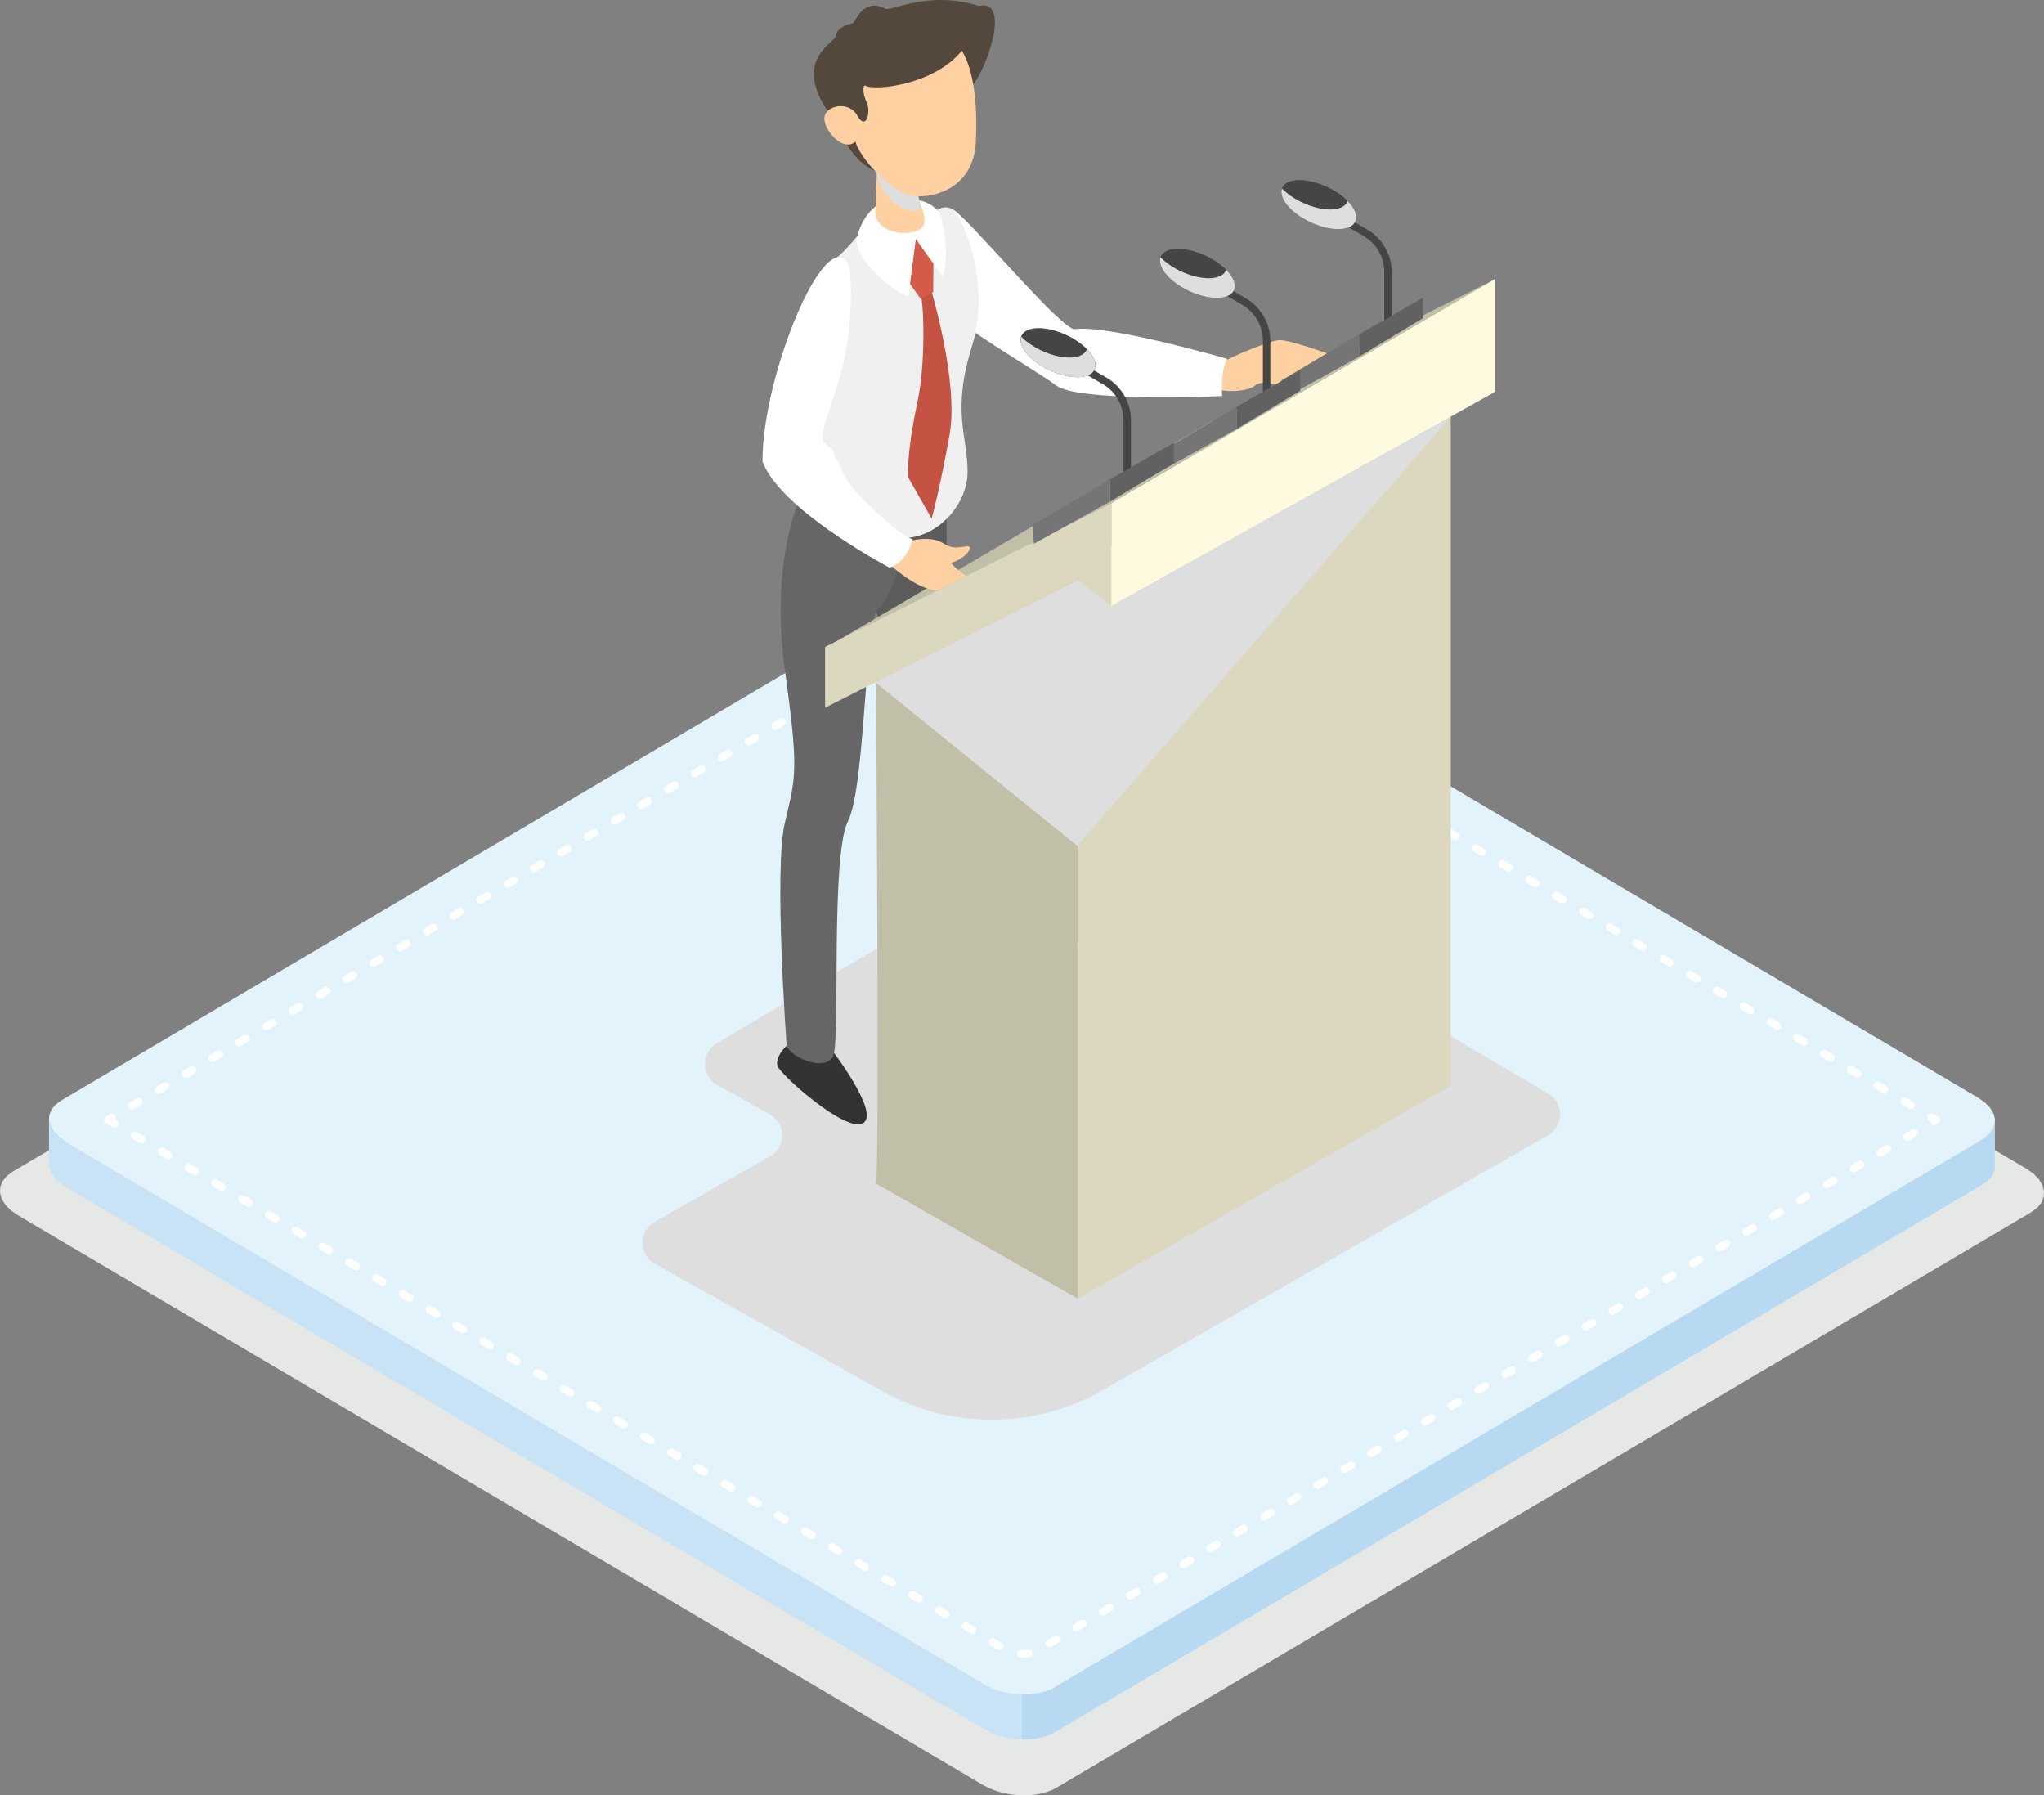 <?xml version="1.0" encoding="UTF-8"?>
<svg xmlns="http://www.w3.org/2000/svg" viewBox="0 0 2104.64 1848.21">
  <rect x="0" y="0" width="2104.64" height="1848.21" fill="#808080" stroke="none"/>
  <g isolation="isolate">
    <g id="Layer_1" data-name="Layer 1">
      <g>
        <polygon points="13.13 1206.11 1016.89 613.65 1020.71 611.65 1024.84 609.94 1029.23 608.53 1033.84 607.42 1038.65 606.6 1043.6 606.08 1048.67 605.84 1053.8 605.9 1058.97 606.24 1064.13 606.88 1069.25 607.8 1074.29 609 1079.2 610.49 1083.94 612.26 1088.48 614.3 1092.78 616.63 2086.48 1203.13 2093.88 1208.36 2099.4 1214.06 2102.98 1220.05 2104.64 1226.15 2104.35 1232.17 2102.07 1237.94 2097.8 1243.24 2091.5 1247.93 1087.76 1840.38 1083.92 1842.4 1079.81 1844.09 1075.42 1845.5 1070.81 1846.62 1066 1847.43 1061.04 1847.96 1055.97 1848.21 1050.85 1848.14 1045.67 1847.79 1040.51 1847.16 1035.4 1846.25 1030.36 1845.03 1025.45 1843.54 1020.7 1841.77 1016.16 1839.73 1011.85 1837.41 18.18 1250.91 10.77 1245.68 5.25 1239.98 1.66 1233.99 0 1227.89 .3 1221.87 2.57 1216.11 6.85 1210.8 13.13 1206.11" fill="#e5e8e5" fill-rule="evenodd" stroke-width="0"/>
        <polygon points="2053.9 1204.15 2053.9 1157.75 2051.74 1163.24 2047.67 1168.3 2041.68 1172.76 1086.05 1736.81 1082.41 1738.73 1078.49 1740.36 1074.32 1741.68 1069.91 1742.76 1065.34 1743.53 1060.63 1744.03 1055.8 1744.25 1050.91 1744.2 1045.99 1743.86 1041.08 1743.26 1036.2 1742.39 1031.41 1741.24 1026.74 1739.83 1022.22 1738.15 1017.89 1736.19 1013.79 1733.98 67.76 1175.61 60.7 1170.62 55.45 1165.2 52.03 1159.48 50.45 1153.69 50.45 1200.09 52.03 1205.89 55.45 1211.6 60.7 1217.03 67.76 1222.01 1013.79 1780.38 1017.89 1782.59 1022.22 1784.55 1026.74 1786.22 1031.41 1787.64 1036.2 1788.77 1041.08 1789.66 1045.99 1790.27 1050.91 1790.6 1055.8 1790.65 1060.63 1790.43 1065.34 1789.94 1069.91 1789.15 1074.32 1788.09 1078.49 1786.75 1082.41 1785.13 1086.05 1783.21 2041.68 1219.16 2047.67 1214.71 2051.74 1209.64 2053.9 1204.15" fill="#c9e3f6" fill-rule="evenodd" stroke-width="0"/>
        <polygon points="62.96 1132.94 1018.58 568.9 1022.22 566.99 1026.15 565.36 1030.33 564.02 1034.73 562.96 1039.3 562.18 1044.02 561.68 1048.84 561.46 1053.73 561.51 1058.65 561.84 1063.57 562.45 1068.44 563.33 1073.23 564.47 1077.9 565.89 1082.42 567.57 1086.74 569.52 1090.85 571.73 2036.89 1130.11 2043.94 1135.08 2049.19 1140.52 2052.61 1146.21 2054.18 1152.03 2053.9 1157.75 2051.74 1163.24 2047.67 1168.3 2041.68 1172.76 1086.05 1736.81 1082.41 1738.73 1078.49 1740.36 1074.32 1741.68 1069.91 1742.76 1065.34 1743.53 1060.63 1744.03 1055.8 1744.25 1050.91 1744.2 1045.99 1743.86 1041.08 1743.26 1036.2 1742.39 1031.41 1741.24 1026.74 1739.83 1022.22 1738.15 1017.89 1736.19 1013.79 1733.98 67.76 1175.61 60.7 1170.62 55.45 1165.2 52.03 1159.48 50.45 1153.69 50.74 1147.95 52.9 1142.48 56.97 1137.4 62.96 1132.94" fill="#e3f3fc" fill-rule="evenodd" stroke-width="0"/>
        <path d="M109.16,1156.31l-.05-.03-.19-.12-.25-.18-.17-.17-.14-.12-.14-.15-.15-.16-.19-.25-.12-.19-.03-.04-.07-.12-.07-.11-.12-.28-.03-.08-.07-.21-.03-.07-.04-.14v-.06c-.08-.28-.12-.55-.12-.83v-.27c0-.29.05-.57.12-.84v-.04s.05-.15.05-.15l.03-.07.07-.19.03-.08.12-.28.07-.11.07-.14v-.03s.07-.08.07-.08l.04-.05.06-.11.12-.15.06-.07.08-.1.04-.04.15-.17.22-.19.08-.08.13-.1h.03s.08-.07.08-.07l.26-.17,3.98-2.35c1.9-1.13,4.36-.5,5.48,1.41.77,1.31.72,2.88-.02,4.11l1.53.88c1.9,1.13,2.54,3.59,1.41,5.49-1.12,1.9-3.58,2.54-5.49,1.41l-6.89-4.06h0ZM137.92,1141.73c-1.9,1.12-4.36.48-5.48-1.42-1.12-1.89-.49-4.36,1.41-5.48l6.91-4.09c1.9-1.1,4.36-.48,5.49,1.42,1.12,1.91.48,4.36-1.42,5.48l-6.9,4.08h0ZM165.53,1125.43c-1.9,1.12-4.36.48-5.49-1.42-1.12-1.91-.48-4.36,1.42-5.48l6.9-4.07c1.9-1.13,4.36-.49,5.48,1.41,1.12,1.91.5,4.36-1.41,5.49l-6.91,4.07h0ZM193.14,1109.14c-1.9,1.13-4.36.5-5.48-1.41-1.12-1.91-.49-4.36,1.41-5.49l6.9-4.07c1.91-1.12,4.36-.48,5.49,1.42,1.12,1.91.49,4.36-1.42,5.47l-6.9,4.09h0ZM220.74,1092.83c-1.9,1.12-4.36.48-5.48-1.42-1.12-1.89-.49-4.36,1.41-5.46l6.9-4.08c1.91-1.12,4.36-.5,5.49,1.41,1.12,1.91.49,4.36-1.41,5.49l-6.9,4.07h0ZM248.35,1076.53c-1.9,1.13-4.36.5-5.49-1.41-1.12-1.9-.49-4.36,1.41-5.49l6.9-4.06c1.9-1.13,4.36-.5,5.49,1.41,1.12,1.91.49,4.36-1.42,5.48l-6.9,4.07h0ZM275.95,1060.25c-1.9,1.12-4.36.48-5.49-1.42-1.12-1.91-.49-4.36,1.42-5.48l6.9-4.09c1.9-1.12,4.36-.48,5.48,1.42,1.12,1.91.49,4.36-1.41,5.48l-6.9,4.08h0ZM303.56,1043.95c-1.91,1.12-4.36.48-5.49-1.42-1.12-1.91-.49-4.36,1.41-5.48l6.9-4.07c1.9-1.13,4.36-.5,5.48,1.41,1.12,1.9.49,4.36-1.41,5.49l-6.9,4.07h0ZM331.16,1027.65c-1.9,1.12-4.36.5-5.49-1.41-1.12-1.91-.49-4.36,1.42-5.49l6.9-4.07c1.9-1.12,4.36-.48,5.48,1.42,1.12,1.89.49,4.36-1.41,5.48l-6.9,4.07h0ZM358.76,1011.35c-1.9,1.12-4.36.48-5.49-1.42-1.12-1.89-.49-4.36,1.42-5.47l6.9-4.09c1.9-1.12,4.36-.48,5.48,1.42,1.12,1.89.49,4.36-1.42,5.48l-6.89,4.07h0ZM386.36,995.06c-1.9,1.12-4.36.48-5.49-1.42-1.12-1.91-.49-4.36,1.41-5.48l6.9-4.07c1.91-1.12,4.36-.49,5.49,1.41,1.12,1.91.48,4.36-1.41,5.49l-6.9,4.07h0ZM413.96,978.77c-1.9,1.12-4.36.49-5.48-1.41-1.13-1.9-.49-4.36,1.41-5.48l6.9-4.07c1.91-1.12,4.36-.49,5.49,1.42,1.12,1.9.49,4.36-1.42,5.49l-6.9,4.06h0ZM441.56,962.48c-1.91,1.12-4.37.49-5.49-1.41-1.12-1.91-.49-4.36,1.42-5.49l6.9-4.07c1.9-1.12,4.36-.48,5.48,1.42,1.12,1.9.49,4.36-1.42,5.49l-6.89,4.07h0ZM469.16,946.19c-1.9,1.12-4.36.49-5.49-1.41-1.12-1.91-.49-4.37,1.42-5.49l6.9-4.07c1.9-1.12,4.36-.49,5.49,1.42,1.12,1.91.48,4.36-1.42,5.48l-6.89,4.07h0ZM496.76,929.9c-1.9,1.12-4.36.49-5.49-1.42-1.12-1.9-.48-4.36,1.42-5.49l6.9-4.06c1.91-1.13,4.36-.49,5.49,1.41,1.12,1.91.49,4.37-1.42,5.49l-6.9,4.07h0ZM524.36,913.61c-1.91,1.12-4.37.49-5.49-1.41-1.12-1.91-.49-4.37,1.41-5.49l6.89-4.07c1.91-1.12,4.37-.49,5.49,1.42,1.12,1.9.49,4.36-1.42,5.49l-6.89,4.06h0ZM551.96,897.32c-1.9,1.12-4.36.49-5.49-1.41-1.12-1.91-.49-4.36,1.41-5.49l6.9-4.07c1.9-1.12,4.36-.48,5.49,1.41,1.12,1.91.48,4.37-1.41,5.49l-6.9,4.07h0ZM579.56,881.04c-1.9,1.12-4.36.48-5.48-1.42-1.12-1.9-.49-4.37,1.41-5.49l6.9-4.07c1.9-1.12,4.36-.49,5.49,1.41,1.12,1.9.49,4.36-1.42,5.49l-6.9,4.07h0ZM607.16,864.74c-1.9,1.12-4.37.49-5.49-1.42-1.12-1.9-.49-4.36,1.42-5.49l6.89-4.06c1.9-1.12,4.37-.49,5.49,1.41,1.12,1.9.49,4.36-1.42,5.48l-6.89,4.07h0ZM634.76,848.46c-1.9,1.12-4.36.48-5.49-1.41-1.12-1.91-.49-4.36,1.42-5.49l6.9-4.07c1.9-1.12,4.36-.49,5.48,1.42,1.12,1.9.49,4.36-1.41,5.49l-6.9,4.07h0ZM662.35,832.16c-1.91,1.13-4.36.49-5.48-1.41-1.12-1.9-.49-4.36,1.41-5.48l6.9-4.07c1.91-1.12,4.36-.49,5.49,1.42,1.12,1.9.49,4.36-1.41,5.48l-6.9,4.07h0ZM689.95,815.88c-1.9,1.12-4.36.49-5.48-1.42-1.12-1.9-.49-4.36,1.41-5.49l6.89-4.07c1.91-1.12,4.37-.49,5.49,1.41,1.12,1.91.49,4.36-1.41,5.49l-6.9,4.07h0ZM717.56,799.58c-1.91,1.12-4.37.49-5.49-1.41-1.12-1.9-.49-4.36,1.41-5.48l6.9-4.07c1.9-1.12,4.36-.49,5.48,1.41,1.12,1.9.49,4.36-1.41,5.48l-6.89,4.07h0ZM745.15,783.3c-1.9,1.12-4.36.49-5.49-1.41-1.12-1.91-.49-4.36,1.41-5.49l6.9-4.07c1.9-1.12,4.36-.48,5.49,1.42,1.12,1.9.49,4.36-1.42,5.49l-6.9,4.07h0ZM772.75,767c-1.9,1.12-4.36.49-5.48-1.42-1.12-1.9-.49-4.36,1.42-5.48l6.89-4.07c1.9-1.12,4.37-.49,5.49,1.42,1.12,1.9.49,4.36-1.42,5.49l-6.9,4.07h0ZM800.35,750.72c-1.9,1.12-4.37.49-5.49-1.42-1.12-1.9-.49-4.36,1.41-5.49l6.9-4.07c1.9-1.12,4.36-.48,5.48,1.41,1.13,1.91.49,4.37-1.41,5.49l-6.89,4.07h0ZM827.95,734.43c-1.9,1.12-4.36.48-5.49-1.42-1.12-1.9-.49-4.37,1.41-5.49l6.9-4.07c1.9-1.12,4.36-.49,5.48,1.41,1.12,1.91.49,4.36-1.41,5.49l-6.9,4.07h0ZM855.55,718.14c-1.9,1.12-4.36.49-5.48-1.41-1.12-1.9-.49-4.36,1.41-5.49l6.9-4.07c1.9-1.12,4.37-.49,5.49,1.41,1.12,1.9.49,4.37-1.42,5.49l-6.9,4.07h0ZM883.15,701.84c-1.9,1.12-4.36.49-5.48-1.41-1.12-1.9-.49-4.37,1.42-5.49l6.9-4.07c1.9-1.12,4.36-.49,5.48,1.42,1.12,1.9.49,4.36-1.41,5.49l-6.9,4.07h0ZM910.75,685.56c-1.9,1.12-4.36.48-5.49-1.41-1.12-1.9-.49-4.36,1.42-5.49l6.9-4.07c1.91-1.12,4.36-.49,5.48,1.41,1.12,1.9.49,4.36-1.41,5.49l-6.9,4.07h0ZM938.35,669.28c-1.9,1.12-4.36.49-5.49-1.42-1.12-1.9-.48-4.36,1.42-5.49l6.9-4.07c1.91-1.12,4.36-.48,5.49,1.41,1.12,1.91.49,4.36-1.41,5.49l-6.9,4.07h0ZM965.94,652.99c-1.9,1.12-4.36.49-5.48-1.42-1.12-1.9-.49-4.36,1.42-5.49l6.89-4.07c1.91-1.12,4.37-.48,5.49,1.41,1.13,1.91.49,4.37-1.41,5.49l-6.9,4.07h0ZM993.55,636.7c-1.91,1.12-4.36.49-5.49-1.41-1.13-1.9-.49-4.36,1.41-5.49l6.9-4.06c1.9-1.12,4.36-.49,5.48,1.41,1.12,1.9.49,4.37-1.41,5.49l-6.9,4.07h0ZM1021.15,620.42c-1.91,1.12-4.36.49-5.49-1.41-1.12-1.9-.48-4.36,1.42-5.49l6.9-4.07c1.9-1.12,4.36-.49,5.49,1.42,1.12,1.9.48,4.36-1.42,5.48l-6.9,4.07h0ZM1047.84,607.23c-2.21.1-4.09-1.61-4.19-3.82-.1-2.21,1.61-4.09,3.82-4.19l1.8-.09h.35s2.53.02,2.53.02h.23s2.6.19,2.6.19l.23.02.94.12c2.2.27,3.76,2.27,3.49,4.46-.28,2.2-2.28,3.76-4.47,3.49l-.84-.11-2.39-.16-2.29-.03-1.8.09h0ZM1054.97,599.34l-.53,8,.54-8h-.01ZM1075.67,615.8c-1.91-1.13-2.54-3.58-1.42-5.49,1.12-1.9,3.57-2.53,5.48-1.42l6.9,4.08c1.9,1.12,2.54,3.58,1.42,5.48-1.12,1.9-3.57,2.54-5.48,1.42l-6.9-4.07h0ZM1103.27,632.09c-1.9-1.12-2.54-3.58-1.41-5.48,1.12-1.9,3.57-2.54,5.48-1.42l6.9,4.07c1.9,1.12,2.54,3.58,1.42,5.49-1.13,1.9-3.59,2.53-5.49,1.41l-6.9-4.08h0ZM1130.88,648.4c-1.89-1.12-2.53-3.58-1.41-5.49,1.13-1.9,3.59-2.53,5.49-1.42l6.9,4.08c1.9,1.12,2.54,3.58,1.41,5.49-1.12,1.9-3.59,2.53-5.49,1.41l-6.9-4.07h0ZM1158.5,664.69c-1.91-1.12-2.53-3.58-1.42-5.49,1.13-1.9,3.59-2.54,5.49-1.42l6.9,4.07c1.9,1.12,2.54,3.58,1.41,5.49-1.12,1.9-3.57,2.54-5.48,1.41l-6.9-4.07h0ZM1186.1,680.99c-1.91-1.12-2.53-3.58-1.42-5.48,1.13-1.9,3.59-2.54,5.49-1.41l6.9,4.07c1.91,1.12,2.54,3.58,1.41,5.49-1.12,1.91-3.57,2.53-5.48,1.42l-6.9-4.08h0ZM1213.71,697.29c-1.91-1.12-2.53-3.58-1.42-5.49,1.13-1.9,3.59-2.53,5.49-1.42l6.9,4.08c1.9,1.12,2.54,3.58,1.41,5.48-1.12,1.9-3.57,2.54-5.48,1.41l-6.9-4.07h0ZM1241.31,713.59c-1.91-1.13-2.54-3.58-1.42-5.49,1.13-1.9,3.59-2.54,5.49-1.41l6.9,4.07c1.91,1.12,2.54,3.58,1.41,5.49-1.12,1.91-3.57,2.53-5.48,1.42l-6.9-4.07h0ZM1268.91,729.88c-1.91-1.12-2.54-3.58-1.42-5.49,1.13-1.9,3.59-2.53,5.49-1.42l6.9,4.08c1.9,1.12,2.54,3.58,1.41,5.49-1.12,1.9-3.59,2.53-5.48,1.41l-6.9-4.08h0ZM1296.52,746.18c-1.9-1.13-2.54-3.58-1.42-5.49,1.13-1.9,3.59-2.53,5.49-1.41l6.9,4.07c1.9,1.12,2.54,3.58,1.41,5.49-1.12,1.91-3.59,2.54-5.49,1.42l-6.89-4.07h0ZM1324.11,762.48c-1.91-1.12-2.53-3.58-1.41-5.48,1.13-1.91,3.59-2.54,5.49-1.42l6.89,4.07c1.9,1.12,2.54,3.58,1.42,5.49-1.13,1.9-3.59,2.53-5.49,1.41l-6.9-4.08h0ZM1351.71,778.77c-1.9-1.12-2.54-3.58-1.41-5.48,1.12-1.9,3.57-2.54,5.48-1.41l6.9,4.07c1.9,1.12,2.52,3.58,1.42,5.48-1.13,1.9-3.59,2.54-5.49,1.41l-6.9-4.07h0ZM1379.32,795.06c-1.91-1.12-2.54-3.58-1.41-5.49,1.1-1.9,3.57-2.53,5.48-1.41l6.89,4.07c1.91,1.12,2.54,3.58,1.42,5.49-1.12,1.91-3.58,2.53-5.48,1.42l-6.9-4.07h0ZM1406.92,811.35c-1.91-1.12-2.54-3.58-1.42-5.48,1.12-1.91,3.58-2.54,5.48-1.42l6.9,4.07c1.91,1.12,2.54,3.58,1.41,5.48-1.1,1.91-3.57,2.54-5.46,1.42l-6.9-4.07h0ZM1434.51,827.64c-1.91-1.12-2.53-3.58-1.42-5.49,1.13-1.9,3.59-2.53,5.49-1.41l6.9,4.07c1.91,1.12,2.54,3.58,1.41,5.49-1.12,1.9-3.58,2.53-5.48,1.41l-6.9-4.07h0ZM1462.11,843.93c-1.9-1.12-2.54-3.58-1.42-5.48,1.13-1.9,3.59-2.54,5.49-1.41l6.9,4.06c1.91,1.12,2.53,3.58,1.41,5.49-1.12,1.9-3.59,2.54-5.49,1.41l-6.89-4.07h0ZM1489.71,860.22c-1.91-1.12-2.54-3.58-1.41-5.49,1.12-1.9,3.59-2.54,5.49-1.41l6.89,4.07c1.9,1.12,2.54,3.58,1.42,5.49-1.13,1.9-3.59,2.53-5.49,1.42l-6.9-4.07h0ZM1517.31,876.51c-1.9-1.12-2.54-3.58-1.41-5.49,1.12-1.9,3.57-2.53,5.48-1.42l6.9,4.07c1.89,1.12,2.53,3.58,1.42,5.49-1.13,1.91-3.59,2.53-5.49,1.42l-6.9-4.07h0ZM1544.91,892.8c-1.91-1.12-2.54-3.58-1.42-5.49,1.12-1.91,3.59-2.54,5.48-1.42l6.9,4.07c1.91,1.12,2.54,3.58,1.42,5.49-1.12,1.9-3.57,2.53-5.48,1.41l-6.9-4.06h0ZM1572.52,909.09c-1.91-1.13-2.54-3.58-1.42-5.49,1.12-1.9,3.57-2.53,5.48-1.42l6.9,4.07c1.9,1.13,2.54,3.58,1.41,5.49-1.1,1.91-3.58,2.54-5.48,1.42l-6.89-4.07h0ZM1600.11,925.38c-1.91-1.12-2.54-3.59-1.42-5.49,1.13-1.9,3.59-2.54,5.49-1.41l6.9,4.07c1.91,1.12,2.54,3.58,1.41,5.48-1.12,1.91-3.57,2.54-5.48,1.42l-6.9-4.07h0ZM1627.71,941.67c-1.9-1.12-2.54-3.58-1.42-5.49,1.13-1.9,3.59-2.53,5.49-1.42l6.9,4.07c1.91,1.12,2.53,3.58,1.41,5.49-1.13,1.9-3.59,2.53-5.49,1.42l-6.89-4.07h0ZM1655.3,957.95c-1.9-1.12-2.54-3.58-1.41-5.48,1.12-1.91,3.59-2.54,5.49-1.42l6.89,4.07c1.91,1.12,2.54,3.58,1.42,5.48-1.13,1.9-3.59,2.54-5.49,1.41l-6.9-4.07h0ZM1682.91,974.25c-1.91-1.12-2.54-3.58-1.41-5.49,1.12-1.91,3.58-2.53,5.48-1.41l6.9,4.07c1.89,1.12,2.53,3.58,1.41,5.49-1.12,1.9-3.57,2.53-5.48,1.42l-6.9-4.07h0ZM1710.51,990.54c-1.91-1.12-2.54-3.58-1.42-5.48,1.12-1.9,3.57-2.54,5.48-1.42l6.9,4.07c1.91,1.13,2.54,3.59,1.42,5.49-1.12,1.91-3.57,2.54-5.48,1.41l-6.9-4.07h0ZM1738.11,1006.83c-1.91-1.13-2.54-3.59-1.42-5.49,1.12-1.9,3.58-2.54,5.48-1.41l6.9,4.06c1.9,1.13,2.54,3.59,1.41,5.49-1.12,1.91-3.57,2.54-5.48,1.41l-6.89-4.06h0ZM1765.7,1023.12c-1.9-1.13-2.54-3.59-1.42-5.49,1.13-1.9,3.59-2.54,5.49-1.41l6.9,4.06c1.9,1.13,2.54,3.59,1.41,5.49-1.12,1.9-3.59,2.54-5.48,1.41l-6.9-4.06h0ZM1793.29,1039.41c-1.91-1.13-2.53-3.59-1.41-5.49,1.13-1.91,3.59-2.54,5.49-1.41l6.9,4.07c1.91,1.12,2.53,3.57,1.41,5.48-1.13,1.9-3.59,2.54-5.49,1.42l-6.9-4.07h0ZM1820.9,1055.69c-1.9-1.12-2.54-3.59-1.41-5.49,1.12-1.89,3.58-2.52,5.48-1.41l6.9,4.07c1.91,1.12,2.54,3.57,1.42,5.48-1.13,1.9-3.59,2.54-5.49,1.42l-6.9-4.07h0ZM1848.5,1071.98c-1.91-1.12-2.54-3.59-1.41-5.49,1.12-1.89,3.57-2.52,5.48-1.41l6.89,4.07c1.91,1.12,2.54,3.58,1.42,5.48-1.12,1.9-3.58,2.54-5.48,1.42l-6.9-4.07h0ZM1876.11,1088.27c-1.9-1.13-2.54-3.59-1.42-5.49,1.12-1.91,3.58-2.53,5.48-1.41l6.9,4.07c1.9,1.12,2.54,3.58,1.42,5.48-1.12,1.91-3.59,2.54-5.48,1.42l-6.9-4.07h0ZM1903.7,1104.55c-1.89-1.13-2.53-3.59-1.41-5.49,1.12-1.91,3.57-2.54,5.48-1.41l6.9,4.07c1.9,1.12,2.54,3.58,1.41,5.48-1.12,1.91-3.58,2.54-5.48,1.42l-6.9-4.07h0ZM1931.3,1120.84c-1.91-1.13-2.54-3.59-1.42-5.49,1.13-1.91,3.59-2.54,5.49-1.41l6.9,4.07c1.91,1.12,2.54,3.58,1.41,5.48-1.12,1.91-3.59,2.54-5.48,1.41l-6.9-4.06h0ZM1958.89,1137.13c-1.9-1.13-2.53-3.59-1.41-5.49,1.13-1.91,3.59-2.54,5.49-1.41l6.89,4.07c1.91,1.12,2.54,3.57,1.42,5.48-1.13,1.91-3.59,2.54-5.49,1.41l-6.9-4.06h0ZM1986.5,1153.41c-1.91-1.13-2.54-3.59-1.41-5.49,1.12-1.91,3.57-2.54,5.48-1.41l4.91,2.9c.57.33,1.06.8,1.42,1.41,1.12,1.91.48,4.36-1.42,5.49l-1.99,1.17c-1.9,1.12-4.37.48-5.48-1.42-.4-.65-.58-1.38-.55-2.1l-.97-.55h0ZM1968.72,1162.8c1.91-1.1,4.36-.47,5.48,1.42,1.12,1.91.48,4.38-1.42,5.48l-6.9,4.08c-1.91,1.12-4.36.48-5.48-1.42-1.12-1.89-.48-4.36,1.41-5.48l6.91-4.09h0ZM1941.1,1179.11c1.91-1.13,4.36-.5,5.48,1.41,1.13,1.9.5,4.36-1.41,5.49l-6.9,4.06c-1.91,1.13-4.36.5-5.49-1.41-1.12-1.91-.48-4.36,1.42-5.49l6.9-4.06h0ZM1913.48,1195.4c1.91-1.12,4.36-.48,5.49,1.41,1.12,1.91.48,4.38-1.42,5.49l-6.9,4.08c-1.9,1.1-4.36.48-5.48-1.42-1.13-1.9-.5-4.36,1.41-5.48l6.9-4.08h0ZM1885.88,1211.7c1.91-1.12,4.36-.48,5.49,1.42,1.12,1.9.48,4.36-1.42,5.48l-6.9,4.07c-1.89,1.13-4.36.5-5.48-1.41-1.13-1.91-.5-4.36,1.41-5.49l6.9-4.07h0ZM1858.27,1228c1.91-1.13,4.36-.5,5.49,1.41,1.12,1.91.48,4.36-1.42,5.49l-6.9,4.07c-1.89,1.12-4.36.48-5.48-1.42-1.13-1.91-.5-4.36,1.41-5.48l6.9-4.07h0ZM1830.67,1244.3c1.91-1.12,4.36-.48,5.49,1.41,1.12,1.9.48,4.37-1.42,5.48l-6.9,4.08c-1.89,1.12-4.36.48-5.48-1.41-1.13-1.9-.5-4.38,1.41-5.49l6.9-4.07h0ZM1803.07,1260.6c1.91-1.13,4.36-.5,5.49,1.41,1.12,1.91.48,4.36-1.42,5.49l-6.89,4.06c-1.91,1.13-4.36.5-5.49-1.41-1.13-1.9-.5-4.36,1.41-5.48l6.9-4.07h0ZM1775.46,1276.89c1.91-1.12,4.36-.48,5.49,1.42,1.12,1.89.48,4.36-1.42,5.48l-6.89,4.09c-1.91,1.1-4.36.48-5.49-1.42-1.12-1.91-.5-4.36,1.41-5.48l6.9-4.09h0ZM1747.86,1293.19c1.91-1.12,4.36-.48,5.49,1.42,1.12,1.91.48,4.36-1.42,5.48l-6.89,4.07c-1.9,1.12-4.36.5-5.49-1.41-1.12-1.91-.5-4.36,1.41-5.49l6.9-4.07h0ZM1720.27,1309.49c1.89-1.13,4.36-.5,5.48,1.41,1.13,1.91.5,4.36-1.41,5.49l-6.9,4.06c-1.91,1.13-4.36.5-5.49-1.41-1.12-1.91-.48-4.36,1.42-5.49l6.9-4.06h0ZM1692.66,1325.77c1.91-1.13,4.36-.5,5.48,1.41,1.13,1.91.5,4.36-1.41,5.49l-6.9,4.06c-1.91,1.13-4.36.5-5.48-1.41-1.12-1.91-.48-4.36,1.41-5.49l6.9-4.06h0ZM1665.07,1342.06c1.9-1.13,4.36-.5,5.48,1.41,1.12,1.91.48,4.36-1.42,5.49l-6.9,4.06c-1.9,1.13-4.36.5-5.48-1.41-1.12-1.9-.48-4.36,1.42-5.48l6.9-4.07h0ZM1637.47,1358.35c1.91-1.12,4.36-.5,5.48,1.41,1.12,1.91.48,4.36-1.42,5.49l-6.89,4.07c-1.91,1.12-4.36.48-5.48-1.42-1.13-1.9-.5-4.36,1.41-5.48l6.9-4.07h0ZM1609.86,1374.63c1.91-1.12,4.36-.48,5.49,1.42,1.12,1.89.48,4.36-1.42,5.48l-6.9,4.07c-1.89,1.12-4.36.48-5.48-1.42-1.13-1.91-.5-4.36,1.41-5.48l6.9-4.07h0ZM1582.26,1390.92c1.9-1.1,4.36-.48,5.49,1.42,1.12,1.91.5,4.36-1.41,5.48l-6.9,4.09c-1.91,1.1-4.36.47-5.49-1.42-1.12-1.9-.5-4.37,1.41-5.48l6.9-4.08h0ZM1554.67,1407.2c1.91-1.1,4.36-.47,5.48,1.42,1.13,1.9.5,4.37-1.41,5.48l-6.9,4.09c-1.9,1.12-4.36.48-5.49-1.42-1.12-1.91-.48-4.36,1.42-5.48l6.9-4.09h0ZM1527.07,1423.51c1.91-1.12,4.36-.48,5.48,1.42,1.13,1.9.5,4.36-1.41,5.48l-6.9,4.07c-1.91,1.12-4.36.48-5.48-1.41-1.12-1.91-.48-4.38,1.42-5.49l6.89-4.07h0ZM1499.48,1439.79c1.91-1.12,4.36-.48,5.48,1.42,1.12,1.91.48,4.36-1.42,5.48l-6.9,4.07c-1.89,1.13-4.36.5-5.48-1.41-1.12-1.9-.48-4.36,1.42-5.49l6.9-4.07h0ZM1471.87,1456.09c1.91-1.13,4.36-.5,5.48,1.41,1.12,1.9.48,4.36-1.41,5.49l-6.9,4.06c-1.9,1.13-4.36.5-5.48-1.41-1.13-1.91-.5-4.36,1.41-5.49l6.9-4.06h0ZM1444.27,1472.38c1.9-1.13,4.36-.5,5.49,1.41,1.12,1.91.48,4.36-1.42,5.49l-6.89,4.06c-1.91,1.13-4.38.5-5.49-1.41-1.13-1.9-.5-4.36,1.41-5.49l6.9-4.06h0ZM1416.66,1488.66c1.91-1.13,4.36-.5,5.49,1.41,1.12,1.9.5,4.36-1.41,5.49l-6.9,4.06c-1.91,1.13-4.36.5-5.49-1.41-1.12-1.91-.48-4.36,1.42-5.48l6.89-4.07h0ZM1389.07,1504.95c1.91-1.12,4.36-.48,5.48,1.41,1.13,1.9.5,4.36-1.41,5.49l-6.9,4.07c-1.91,1.12-4.36.48-5.49-1.42-1.12-1.9-.48-4.36,1.42-5.48l6.9-4.07h0ZM1361.47,1521.24c1.91-1.12,4.38-.48,5.48,1.42,1.13,1.89.5,4.36-1.41,5.48l-6.9,4.07c-1.91,1.12-4.36.48-5.48-1.42-1.12-1.89-.48-4.36,1.42-5.46l6.89-4.08h0ZM1333.88,1537.52c1.91-1.1,4.36-.48,5.48,1.42,1.12,1.91.48,4.36-1.42,5.48l-6.9,4.08c-1.89,1.1-4.36.48-5.48-1.42-1.12-1.91-.48-4.38,1.42-5.48l6.9-4.08h0ZM1306.28,1553.82c1.9-1.12,4.36-.48,5.49,1.42,1.1,1.89.48,4.36-1.42,5.46l-6.9,4.09c-1.91,1.12-4.36.48-5.48-1.42-1.13-1.89-.5-4.36,1.41-5.48l6.9-4.07h0ZM1278.67,1570.11c1.91-1.12,4.36-.48,5.49,1.42,1.12,1.91.48,4.36-1.42,5.48l-6.89,4.07c-1.9,1.12-4.38.48-5.49-1.41-1.13-1.91-.5-4.36,1.41-5.49l6.9-4.07h0ZM1251.07,1586.41c1.91-1.13,4.38-.5,5.49,1.41,1.12,1.91.5,4.36-1.41,5.48l-6.9,4.07c-1.91,1.13-4.36.5-5.49-1.41-1.12-1.9-.48-4.36,1.42-5.49l6.89-4.06h0ZM1223.48,1602.7c1.91-1.13,4.36-.5,5.48,1.41,1.13,1.9.5,4.36-1.41,5.49l-6.9,4.06c-1.91,1.13-4.36.5-5.49-1.41-1.1-1.91-.48-4.36,1.42-5.49l6.9-4.06h0ZM1195.89,1618.98c1.89-1.13,4.36-.5,5.48,1.41,1.12,1.9.48,4.36-1.42,5.48l-6.9,4.07c-1.9,1.13-4.36.5-5.48-1.41-1.12-1.9-.48-4.36,1.42-5.49l6.9-4.06h0ZM1168.28,1635.27c1.91-1.13,4.36-.5,5.48,1.41,1.12,1.9.48,4.36-1.42,5.48l-6.89,4.07c-1.91,1.13-4.38.5-5.48-1.41-1.13-1.91-.5-4.36,1.41-5.49l6.9-4.06h0ZM1140.68,1651.56c1.91-1.13,4.36-.5,5.49,1.41,1.1,1.9.48,4.36-1.42,5.48l-6.9,4.07c-1.9,1.13-4.36.5-5.48-1.41-1.13-1.91-.5-4.36,1.41-5.49l6.9-4.06h0ZM1113.07,1667.84c1.91-1.13,4.36-.5,5.49,1.41,1.12,1.91.48,4.36-1.42,5.48l-6.89,4.07c-1.91,1.13-4.36.5-5.49-1.41-1.12-1.91-.5-4.36,1.41-5.49l6.9-4.06h0ZM1085.47,1684.12c1.9-1.12,4.38-.48,5.49,1.42,1.13,1.9.5,4.36-1.41,5.48l-6.9,4.07c-1.91,1.13-4.36.5-5.49-1.41-1.12-1.91-.48-4.36,1.42-5.49l6.89-4.07h0ZM1058.86,1698.29c2.21-.22,4.18,1.37,4.42,3.56.22,2.21-1.37,4.18-3.56,4.42l-1.82.18h-.06s-.17.01-.17.01l-2.29.11h-.34l-2.53-.03h-.23l-1.25-.08c-2.21-.15-3.88-2.07-3.73-4.28.14-2.21,2.06-3.86,4.26-3.72l1.16.08,2.29.03,2.14-.1,1.72-.18h0ZM1030.96,1691.08c1.9,1.12,2.53,3.58,1.41,5.48-1.12,1.9-3.58,2.54-5.48,1.42l-6.91-4.08c-1.9-1.12-2.53-3.57-1.42-5.48,1.12-1.91,3.59-2.54,5.49-1.42l6.91,4.08h0ZM1003.35,1674.79c1.91,1.12,2.54,3.57,1.42,5.48-1.12,1.91-3.58,2.54-5.48,1.41l-6.91-4.06c-1.9-1.13-2.53-3.59-1.41-5.49,1.12-1.91,3.58-2.54,5.49-1.41l6.9,4.07h0ZM975.74,1658.48c1.9,1.13,2.54,3.59,1.42,5.49-1.12,1.91-3.58,2.53-5.48,1.41l-6.91-4.08c-1.9-1.1-2.53-3.58-1.42-5.47,1.12-1.9,3.58-2.54,5.49-1.42l6.9,4.07h0ZM948.13,1642.18c1.91,1.12,2.53,3.58,1.42,5.48-1.12,1.91-3.58,2.54-5.49,1.42l-6.9-4.07c-1.9-1.13-2.53-3.59-1.41-5.49,1.12-1.9,3.59-2.53,5.49-1.41l6.9,4.07h0ZM920.53,1625.89c1.9,1.13,2.53,3.59,1.41,5.49-1.12,1.9-3.58,2.54-5.49,1.41l-6.89-4.07c-1.9-1.12-2.54-3.57-1.41-5.48,1.12-1.91,3.58-2.54,5.48-1.42l6.9,4.07h0ZM892.92,1609.6c1.9,1.12,2.54,3.57,1.41,5.48-1.12,1.91-3.58,2.53-5.49,1.42l-6.89-4.08c-1.91-1.12-2.54-3.58-1.42-5.48,1.12-1.91,3.58-2.54,5.49-1.42l6.9,4.09h0ZM865.32,1593.3c1.9,1.12,2.54,3.58,1.41,5.48-1.12,1.91-3.58,2.54-5.49,1.41l-6.89-4.06c-1.9-1.13-2.54-3.59-1.42-5.49,1.12-1.91,3.58-2.54,5.49-1.41l6.89,4.07h0ZM837.72,1577c1.9,1.12,2.54,3.59,1.41,5.49-1.12,1.91-3.58,2.53-5.48,1.41l-6.9-4.09c-1.9-1.1-2.54-3.57-1.41-5.46,1.12-1.91,3.58-2.54,5.49-1.42l6.9,4.07h0ZM810.12,1560.7c1.9,1.12,2.53,3.57,1.41,5.48-1.12,1.91-3.58,2.54-5.48,1.42l-6.9-4.07c-1.91-1.13-2.54-3.59-1.42-5.49,1.12-1.9,3.58-2.54,5.49-1.41l6.9,4.07h0ZM782.51,1544.4c1.9,1.13,2.53,3.59,1.41,5.49-1.12,1.91-3.59,2.54-5.49,1.41l-6.9-4.06c-1.9-1.13-2.54-3.59-1.42-5.49,1.12-1.91,3.58-2.54,5.49-1.41l6.9,4.06h0ZM754.91,1528.11c1.91,1.13,2.54,3.59,1.42,5.49-1.12,1.91-3.58,2.53-5.49,1.41l-6.89-4.07c-1.9-1.12-2.54-3.58-1.42-5.48,1.12-1.9,3.58-2.54,5.49-1.42l6.89,4.07h0ZM727.31,1511.82c1.91,1.12,2.53,3.59,1.42,5.49-1.12,1.89-3.58,2.53-5.49,1.41l-6.89-4.07c-1.9-1.12-2.54-3.58-1.42-5.48,1.12-1.91,3.59-2.54,5.49-1.42l6.9,4.07h0ZM699.72,1495.54c1.9,1.12,2.53,3.58,1.41,5.48-1.12,1.91-3.58,2.54-5.49,1.42l-6.9-4.08c-1.9-1.1-2.53-3.57-1.41-5.46,1.12-1.91,3.58-2.54,5.49-1.42l6.9,4.07h0ZM672.11,1479.25c1.9,1.1,2.54,3.58,1.41,5.48-1.12,1.9-3.58,2.53-5.48,1.42l-6.9-4.08c-1.91-1.12-2.54-3.57-1.42-5.48,1.12-1.91,3.58-2.53,5.49-1.42l6.89,4.09h0ZM644.51,1462.96c1.91,1.1,2.53,3.58,1.42,5.47-1.12,1.9-3.58,2.54-5.49,1.42l-6.89-4.07c-1.91-1.12-2.54-3.59-1.42-5.48,1.12-1.9,3.58-2.54,5.48-1.42l6.9,4.08h0ZM616.92,1446.66c1.9,1.12,2.53,3.57,1.42,5.48-1.12,1.91-3.58,2.54-5.49,1.42l-6.9-4.07c-1.9-1.13-2.53-3.59-1.41-5.49,1.12-1.9,3.58-2.53,5.49-1.41l6.9,4.07h0ZM589.31,1430.38c1.9,1.12,2.54,3.57,1.42,5.48-1.12,1.91-3.59,2.54-5.49,1.41l-6.9-4.06c-1.9-1.13-2.54-3.59-1.41-5.49,1.12-1.91,3.58-2.54,5.49-1.41l6.89,4.07h0ZM561.72,1414.08c1.9,1.13,2.53,3.59,1.41,5.49-1.12,1.91-3.58,2.54-5.49,1.41l-6.89-4.06c-1.9-1.13-2.54-3.59-1.41-5.49,1.12-1.9,3.58-2.54,5.49-1.41l6.89,4.06h0ZM534.12,1397.79c1.91,1.13,2.53,3.59,1.41,5.49-1.12,1.91-3.58,2.54-5.49,1.41l-6.9-4.07c-1.91-1.12-2.53-3.58-1.42-5.48,1.12-1.91,3.58-2.54,5.49-1.41l6.9,4.06h0ZM506.51,1381.5c1.91,1.13,2.54,3.59,1.42,5.49-1.12,1.91-3.58,2.53-5.49,1.41l-6.89-4.07c-1.91-1.12-2.53-3.57-1.42-5.48,1.12-1.91,3.58-2.54,5.49-1.42l6.89,4.07h0ZM478.92,1365.22c1.91,1.12,2.54,3.59,1.42,5.48-1.12,1.91-3.58,2.54-5.49,1.42l-6.89-4.07c-1.9-1.12-2.54-3.58-1.41-5.48,1.12-1.91,3.58-2.54,5.48-1.42l6.9,4.07h0ZM451.32,1348.93c1.9,1.12,2.53,3.58,1.41,5.48-1.12,1.91-3.58,2.54-5.49,1.42l-6.9-4.08c-1.9-1.1-2.53-3.57-1.41-5.48,1.12-1.89,3.57-2.53,5.48-1.42l6.9,4.08h0ZM423.72,1332.64c1.9,1.1,2.53,3.58,1.41,5.48-1.12,1.89-3.58,2.53-5.48,1.42l-6.9-4.08c-1.91-1.12-2.53-3.57-1.42-5.48,1.12-1.91,3.58-2.52,5.49-1.42l6.9,4.08h0ZM396.12,1316.35c1.9,1.12,2.54,3.57,1.41,5.48-1.12,1.91-3.58,2.54-5.49,1.42l-6.89-4.07c-1.91-1.12-2.54-3.59-1.42-5.49,1.12-1.89,3.58-2.53,5.49-1.41l6.89,4.07h0ZM368.52,1300.06c1.91,1.12,2.53,3.57,1.42,5.48-1.12,1.91-3.58,2.54-5.49,1.42l-6.9-4.07c-1.9-1.13-2.53-3.59-1.41-5.49,1.12-1.9,3.58-2.54,5.48-1.41l6.9,4.07h0ZM340.92,1283.76c1.9,1.13,2.53,3.59,1.42,5.49-1.12,1.91-3.59,2.54-5.49,1.41l-6.9-4.06c-1.9-1.13-2.53-3.59-1.42-5.49,1.13-1.91,3.58-2.54,5.49-1.41l6.9,4.06h0ZM313.32,1267.47c1.9,1.13,2.54,3.59,1.42,5.49-1.12,1.91-3.58,2.54-5.49,1.41l-6.89-4.06c-1.9-1.13-2.54-3.59-1.41-5.49,1.12-1.9,3.58-2.54,5.49-1.41l6.89,4.06h0ZM285.72,1251.19c1.9,1.13,2.54,3.59,1.41,5.49-1.12,1.91-3.58,2.54-5.49,1.41l-6.9-4.07c-1.9-1.12-2.53-3.58-1.41-5.48,1.12-1.91,3.58-2.54,5.48-1.41l6.9,4.06h0ZM258.13,1234.9c1.9,1.13,2.53,3.59,1.41,5.49-1.12,1.91-3.58,2.54-5.49,1.41l-6.9-4.07c-1.9-1.12-2.53-3.57-1.42-5.48,1.12-1.9,3.58-2.54,5.49-1.41l6.9,4.06h0ZM230.53,1218.61c1.9,1.13,2.53,3.59,1.41,5.49-1.12,1.91-3.58,2.54-5.48,1.41l-6.9-4.06c-1.91-1.13-2.54-3.59-1.42-5.49,1.12-1.91,3.58-2.54,5.49-1.41l6.9,4.06h0ZM202.92,1202.33c1.91,1.13,2.54,3.59,1.42,5.49-1.12,1.91-3.58,2.54-5.49,1.41l-6.9-4.06c-1.9-1.13-2.53-3.59-1.41-5.49,1.12-1.91,3.58-2.54,5.48-1.41l6.9,4.06h0ZM175.33,1186.04c1.9,1.13,2.53,3.59,1.42,5.49-1.12,1.91-3.59,2.54-5.49,1.41l-6.9-4.06c-1.9-1.13-2.53-3.59-1.41-5.49,1.12-1.91,3.58-2.54,5.49-1.41l6.9,4.06h0ZM147.73,1169.75c1.9,1.13,2.53,3.59,1.41,5.49-1.12,1.9-3.58,2.54-5.48,1.41l-6.9-4.06c-1.9-1.13-2.54-3.59-1.41-5.49,1.12-1.91,3.58-2.54,5.49-1.41l6.9,4.06Z" fill="#fff" fill-rule="evenodd" stroke-width="0"/>
        <polygon points="2041.68 1172.76 1086.05 1736.81 1082.41 1738.73 1078.49 1740.36 1074.32 1741.68 1069.91 1742.76 1065.34 1743.53 1060.63 1744.03 1055.8 1744.25 1052.32 1744.21 1052.32 1790.61 1055.8 1790.65 1060.63 1790.43 1065.34 1789.94 1069.91 1789.15 1074.32 1788.09 1078.49 1786.75 1082.41 1785.13 1086.05 1783.21 2041.68 1219.16 2047.67 1214.71 2051.74 1209.64 2053.9 1204.15 2053.9 1157.75 2051.74 1163.24 2047.67 1168.3 2041.68 1172.76" fill="#b7d9f2" fill-rule="evenodd" stroke-width="0"/>
      </g>
      <g>
        <path d="M1481.67,1059.55l112.44,66.31c16.41,9.68,16.26,33.47-.28,42.94l-458.49,262.41c-70.05,40.09-156,40.51-226.44,1.11l-234.57-131.22c-16.87-9.44-16.96-33.7-.15-43.25l118.62-67.45c16.81-9.56,16.72-33.82-.16-43.26l-53.97-30.16c-16.72-9.34-17.01-33.3-.53-43.05l224.97-133.01,518.56,118.64Z" fill="#dedede" mix-blend-mode="multiply" stroke-width="0"/>
        <path d="M974.59,527.59l.64,201.56s-74.63-67.61-80.37-127.57c-5.74-59.96,79.73-73.99,79.73-73.99Z" fill="#5c5c5c" stroke-width="0"/>
        <path d="M817.37,1070.39c-11.48,7.97-18.82,18.82-16.9,26.79,1.91,7.97,70.48,69.84,88.34,59,17.86-10.84-34.44-78.14-34.44-78.14l-36.99-7.65Z" fill="#333" stroke-width="0"/>
        <path d="M834.91,491.24c-16.26,22.96-41.14,93.76-26.79,198.05,14.35,104.29,11.48,109.07,0,157.86-11.48,48.79,1.91,229.62,1.91,229.62,4.78,12.44,40.18,26.79,47.84,10.52,7.65-16.27-2.87-205.7,15.31-242.06,18.18-36.36,17.22-211.44,31.57-219.09,14.35-7.65,30.62-83.24,30.62-89.93s-100.46-44.97-100.46-44.97Z" fill="#666" stroke-width="0"/>
        <path d="M1260.18,372.12c8.37-5.02,47.84-22.01,57.88-22.01s48.32,13.63,48.32,13.63l-51.66,31.57c-6.7,1.2-14.83-4.54-22.96,1.91-8.13,6.46-33.01,6.7-38.51,2.87-5.5-3.83,6.94-27.99,6.94-27.99Z" fill="#ffd0a2" stroke-width="0"/>
        <path d="M980.33,215.06c14.67,6.38,114.17,127.57,126.93,123.74,35.08-4.47,156.27,30.62,156.27,30.62-7.02,12.76-5.1,38.27-5.1,38.27-12.76.64-149.25,5.74-170.94-10.84-21.69-16.58-110.34-66.33-111.62-80.37-1.28-14.03,4.46-101.42,4.46-101.42Z" fill="#fff" stroke-width="0"/>
        <path d="M963.75,216.97s7.65-6.38,16.58-1.91c8.93,4.46,41.46,73.99,20.41,141.6-21.05,67.61-4.47,91.21-4.47,129.48s-43.37,84.83-95.67,61.87c-52.3-22.96-73.35-66.33-73.35-66.33l-3.19-77.82,36.36-137.77c8.29-5.74,25.51-26.79,25.51-26.79l77.82-22.32Z" fill="#f0f0f0" stroke-width="0"/>
        <path d="M958.65,298.29s28.7,94.72,19.13,148.93c-9.57,54.22-18.5,86.74-18.5,86.74l-24.24-42.73c-.64-18.5,2.55-44.01,10.21-80.37,7.65-36.36,6.38-99.14,2.31-108.35-4.07-9.21,11.08-4.22,11.08-4.22Z" fill="#c45343" stroke-width="0"/>
        <polygon points="961.2 263.53 960.88 300.84 948.12 307.86 928.67 280.43 941.42 240.89 961.2 263.53" fill="#d45a49" stroke-width="0"/>
        <path d="M938.55,206.13c12.44-1.91,25.19,7.02,28.7,13.08,3.51,6.06,11.16,43.69,3.51,65.38-10.52-14.03-27.75-38.59-27.75-38.59l-7.65,58.68c-11.16-.64-58.68-37.95-52.62-61.55,6.06-23.6,21.05-32.21,21.05-32.21l34.76-4.78Z" fill="#fff" stroke-width="0"/>
        <g>
          <path d="M1425.38,335.45h7.65v-55.4c0-17.94-9.64-34.68-25.16-43.69l-21.24-12.33-3.84,6.62,21.24,12.33c13.17,7.64,21.34,21.85,21.34,37.07v55.4Z" fill="#454545" stroke-width="0"/>
          <g>
            <path d="M1320.34,193.1c-4.68,10.06,8.35,26.05,29.11,35.71,20.76,9.66,41.38,9.34,46.07-.72,4.68-10.06-8.35-26.05-29.11-35.71-20.76-9.66-41.38-9.34-46.07.72Z" fill="#454545" stroke-width="0"/>
            <path d="M1341.18,208.6c20.76,9.66,41.38,9.34,46.06-.72.15-.32.23-.67.35-1,7.33,7.47,10.66,15.34,7.93,21.21-4.68,10.06-25.31,10.38-46.07.72-20.09-9.35-32.9-24.61-29.46-34.71,5.25,5.34,12.53,10.47,21.18,14.5Z" fill="#dedede" mix-blend-mode="multiply" stroke-width="0"/>
          </g>
        </g>
        <path d="M944.61,190.18c0,23.6,8.93,24.88,7.02,39.55-1.91,14.67-48.48,15.31-50.39-10.84,1.27-29.98,1.91-49.75,1.91-49.75l41.46,21.05Z" fill="#ffd0a2" stroke-width="0"/>
        <path d="M902.83,178.4c.21-5.93.32-9.27.32-9.27l41.46,21.05c0,12.54,2.51,18.76,4.59,24.06-13.46,9.35-41.71-7.51-46.37-35.84Z" fill="#dedede" mix-blend-mode="multiply" stroke-width="0"/>
        <path d="M997.55,91.32c14.83-9.09,45.92-93.28,10.52-85.15-54.53-17.22-93.28,7.65-97.11,2.39-22.48-11-30.62,14.35-32.53,15.31-9.57,1.44-18.66,7.65-17.7,13.87-6.22,9.09-46.4,27.75-2.39,85.15,60.75,140.64,139.21-31.57,139.21-31.57Z" fill="#54483d" stroke-width="0"/>
        <polygon points="1244.71 435.43 1539.39 287.45 1145.85 517.07 849.26 667.28 1244.71 435.43" fill="#c2bfa9" stroke-width="0"/>
        <g>
          <polygon points="1399.39 367.18 1399.39 344.22 1465.08 306.59 1465.08 327.63 1399.39 367.18" fill="#616161" stroke-width="0"/>
          <polygon points="1399.39 344.22 1319.66 391.42 1320.93 410.55 1399.39 367.18 1399.39 344.22" fill="#757575" stroke-width="0"/>
        </g>
        <path d="M901.88,1218.37l207.93,118.64v-770.5l-207.93,119.91s3.83,531.95,0,531.95Z" fill="#c2bfa9" stroke-width="0"/>
        <polygon points="1493.79 424.9 1493.79 1117.59 1109.81 1337 1109.81 576.71 1493.79 424.9" fill="#dbd8bf" stroke-width="0"/>
        <polygon points="1539.71 287.13 1539.71 403.22 1144.25 623.91 1144.25 518.03 1539.71 287.13" fill="#fefadf" stroke-width="0"/>
        <polygon points="1144.25 518.03 849.58 666 849.58 728.51 1109.81 597.12 1144.25 623.91 1144.25 518.03" fill="#dbd8bf" stroke-width="0"/>
        <polygon points="1493.79 429.05 1109.17 870.75 901.24 702.36 1109.81 597.12 1144.25 623.91 1493.79 429.05" fill="#dedede" mix-blend-mode="multiply" stroke-width="0"/>
        <g>
          <path d="M1156.85,487.89h7.65v-55.4c0-17.94-9.64-34.68-25.16-43.69l-21.24-12.33-3.84,6.62,21.24,12.33c13.17,7.64,21.34,21.85,21.34,37.07v55.4Z" fill="#454545" stroke-width="0"/>
          <g>
            <path d="M1051.81,345.54c-4.68,10.06,8.35,26.05,29.11,35.71,20.76,9.66,41.38,9.34,46.07-.72,4.68-10.06-8.35-26.05-29.11-35.71-20.76-9.66-41.38-9.34-46.06.72Z" fill="#454545" stroke-width="0"/>
            <path d="M1072.65,361.04c20.76,9.66,41.38,9.34,46.07-.72.15-.32.23-.67.34-1,7.33,7.47,10.66,15.34,7.93,21.21-4.68,10.06-25.31,10.38-46.06.72-20.09-9.35-32.9-24.61-29.46-34.71,5.25,5.34,12.53,10.47,21.18,14.5Z" fill="#dedede" mix-blend-mode="multiply" stroke-width="0"/>
          </g>
        </g>
        <g>
          <path d="M1300.36,406.25h7.65v-55.4c0-17.94-9.64-34.68-25.16-43.69l-21.24-12.33-3.84,6.62,21.24,12.33c13.17,7.64,21.34,21.85,21.34,37.07v55.4Z" fill="#454545" stroke-width="0"/>
          <g>
            <path d="M1195.32,263.9c-4.68,10.06,8.35,26.05,29.11,35.71,20.76,9.66,41.38,9.34,46.07-.72,4.68-10.06-8.35-26.05-29.11-35.71-20.76-9.66-41.38-9.34-46.07.72Z" fill="#454545" stroke-width="0"/>
            <path d="M1216.16,279.4c20.76,9.66,41.38,9.34,46.06-.72.15-.32.23-.67.35-1,7.33,7.47,10.66,15.34,7.93,21.21-4.68,10.06-25.31,10.38-46.07.72-20.09-9.35-32.9-24.61-29.46-34.71,5.25,5.34,12.53,10.47,21.18,14.5Z" fill="#dedede" mix-blend-mode="multiply" stroke-width="0"/>
          </g>
        </g>
        <g>
          <polygon points="1273.1 441.81 1273.1 418.84 1338.79 381.21 1338.79 402.26 1273.1 441.81" fill="#616161" stroke-width="0"/>
          <polygon points="1273.1 418.84 1193.37 466.04 1194.64 485.18 1273.1 441.81 1273.1 418.84" fill="#757575" stroke-width="0"/>
        </g>
        <g>
          <polygon points="1142.98 516.43 1142.98 493.47 1208.68 455.84 1208.68 476.89 1142.98 516.43" fill="#616161" stroke-width="0"/>
          <polygon points="1142.98 493.47 1063.25 540.67 1064.52 559.8 1142.98 516.43 1142.98 493.47" fill="#757575" stroke-width="0"/>
        </g>
        <path d="M990.38,52.09c10.52,17.7,16.74,47.84,14.35,94.72-2.24,43.92-39.23,57.4-63.14,55.01s-56.93-40.18-60.75-55.97c-12.44,11-32.05-11-32.05-23.92s24.88-19.13,33.96-2.87c9.09,16.26,14.35-3.83,9.57-13.87-4.78-10.05-3.35-17.22-1.91-17.22,10.52,6.22,72.23-.96,99.98-35.88Z" fill="#ffd0a2" stroke-width="0"/>
        <path d="M935.84,557.01c11.24-2.63,25.83-4.3,36.83,3.11,11,7.41,23.44.24,25.59,2.87,2.15,2.63-4.55,11.72-18.9,16.5,1.67,3.59,15.31,13.39,15.31,13.39l-29.42,14.83c-20.33-.24-47.12-24.88-47.12-24.88l17.7-25.83Z" fill="#ffd0a2" stroke-width="0"/>
        <path d="M873.81,272.46c4.46,19.13,3.19,72.71-8.93,114.81-12.12,42.1-24.24,65.06-14.67,70.16,9.57,5.1,9.57,12.12,9.57,14.03,5.74,5.74,5.74,11.48,12.76,23.6,7.02,12.12,53.58,56.77,66.97,59.96-6.38,25.51-23.6,29.34-23.6,29.34-9.57-5.1-112.26-60.59-130.76-109.07-.64-88.66,65.7-247.48,88.66-202.83Z" fill="#fff" stroke-width="0"/>
      </g>
    </g>
  </g>
</svg>